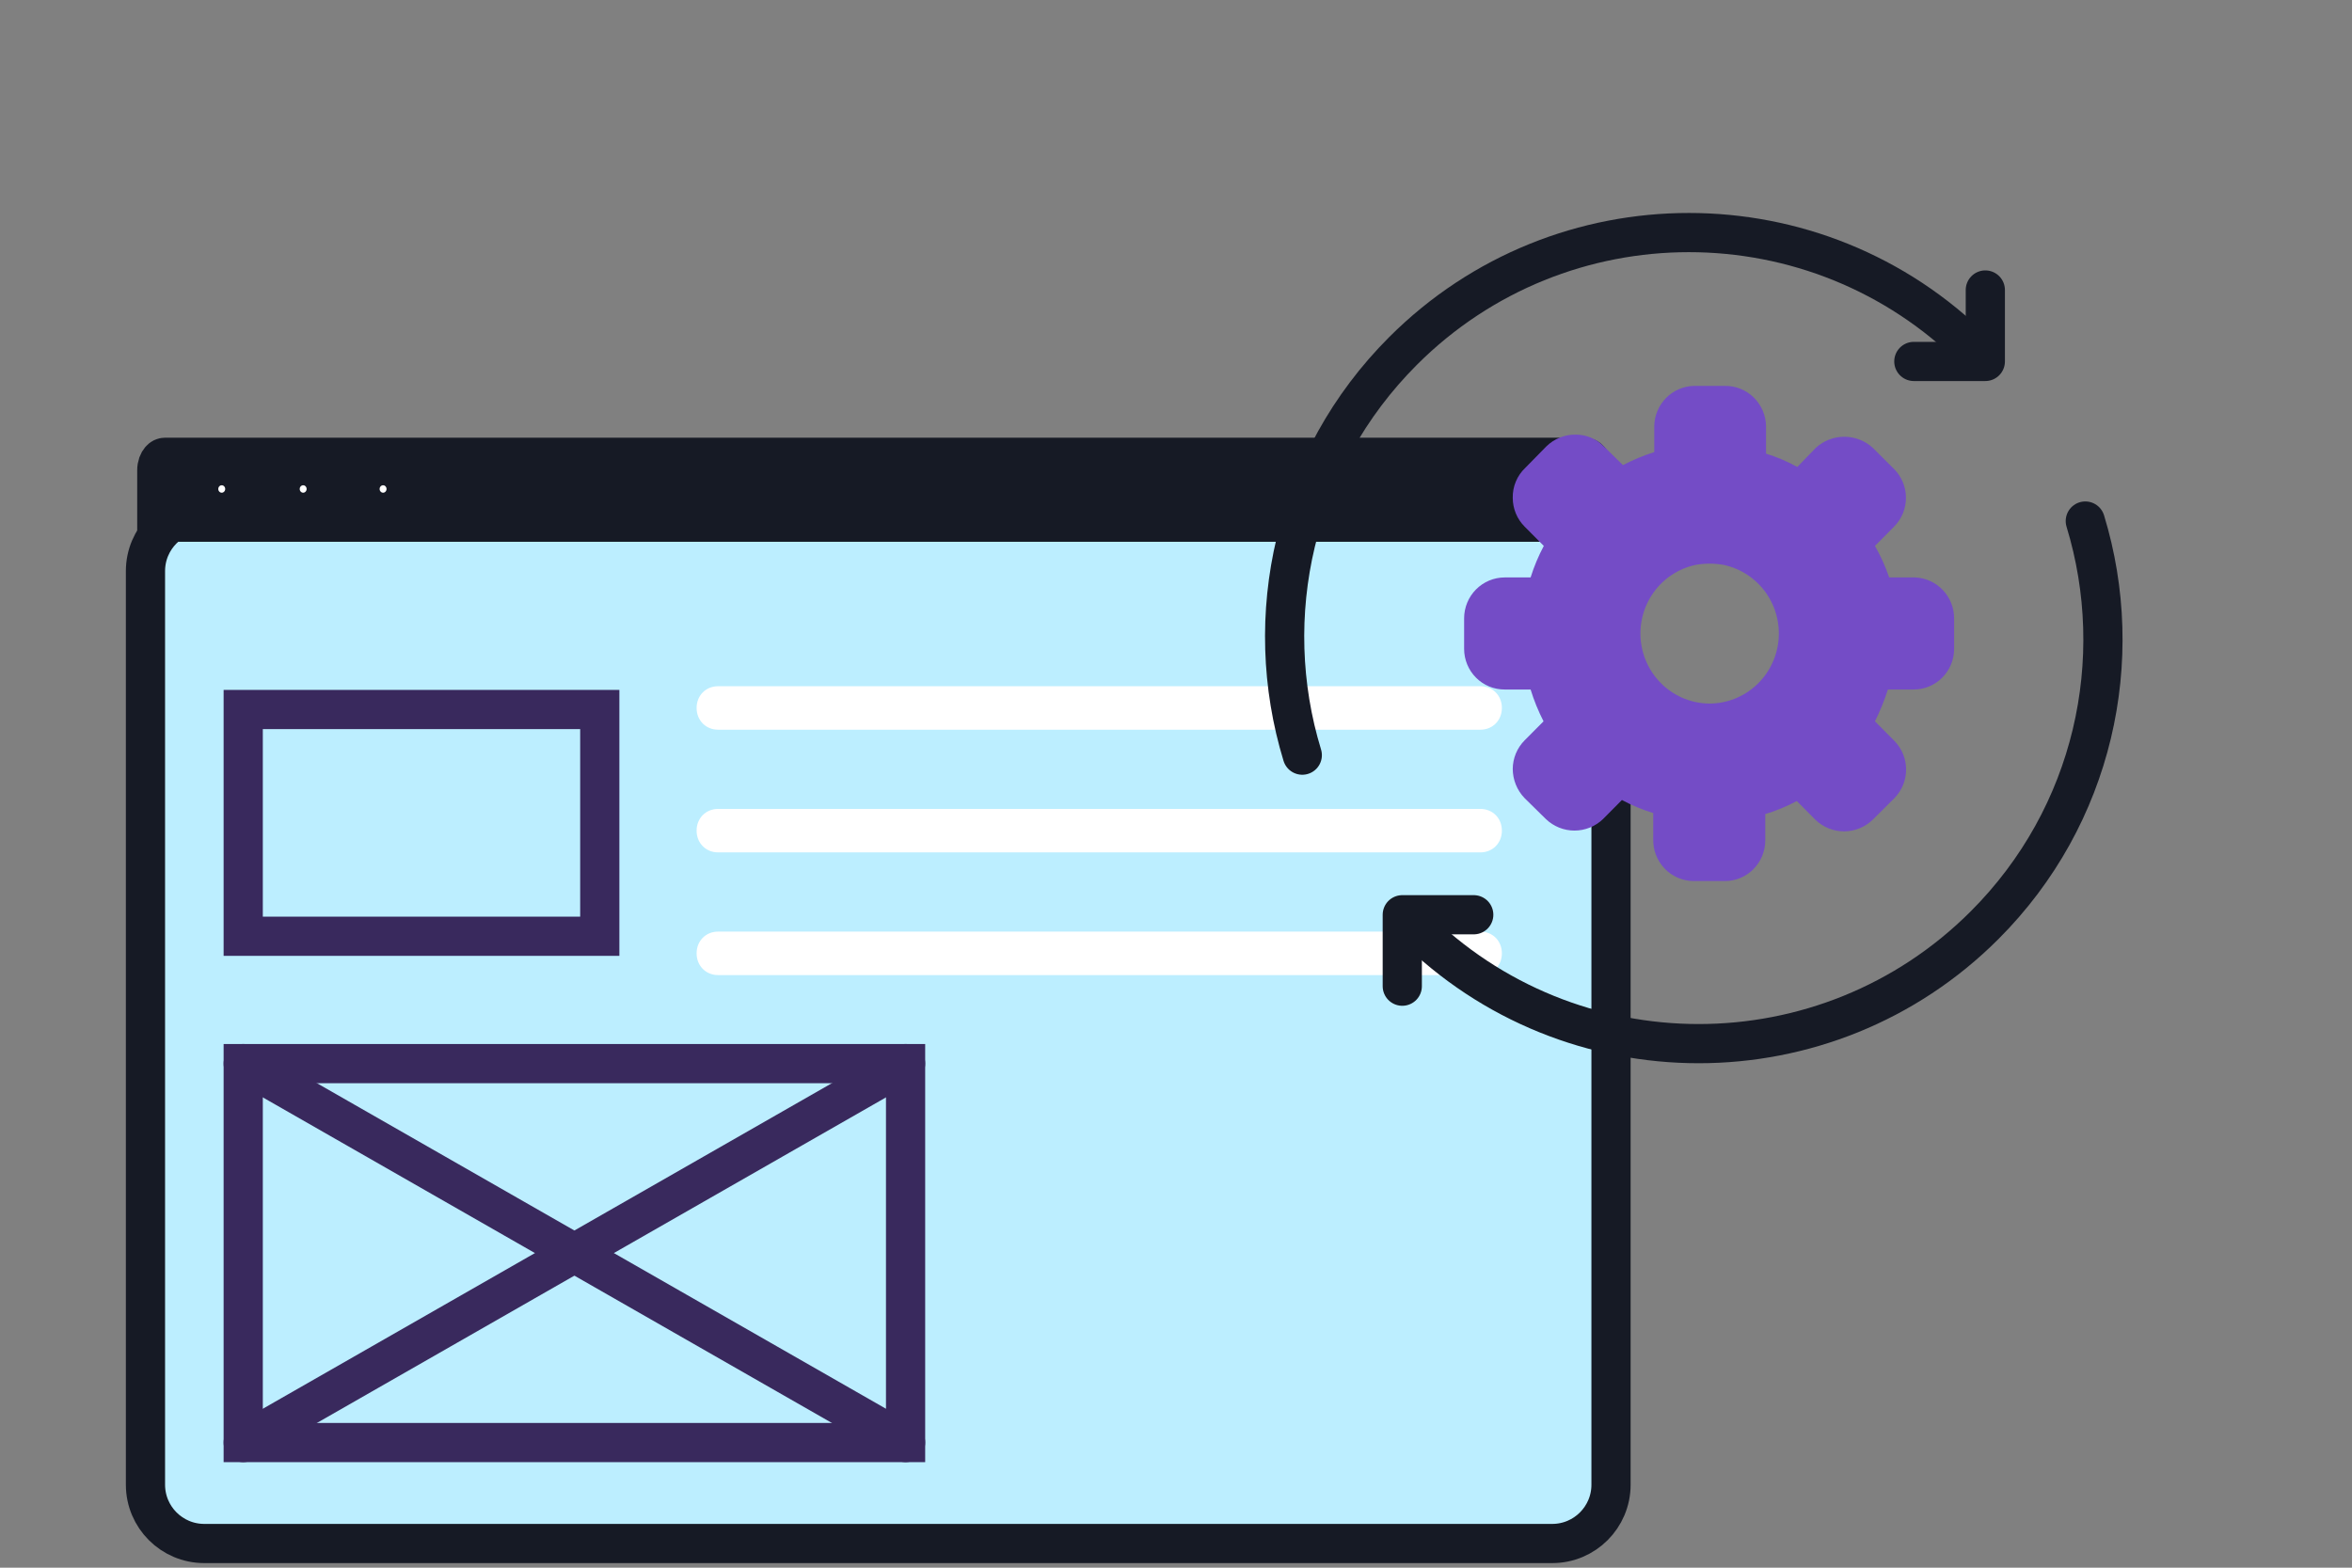 <?xml version="1.0" encoding="UTF-8"?> <svg xmlns="http://www.w3.org/2000/svg" width="120" height="80" viewBox="0 0 120 80" fill="none"><rect x="0" y="0" width="120" height="80" fill="#808080" stroke="none"/> <path d="M79.195 26.142H10.422C8.766 26.142 7.422 27.485 7.422 29.142V75.766C7.422 77.422 8.766 78.766 10.422 78.766H79.195C80.852 78.766 82.195 77.422 82.195 75.766V29.142C82.195 27.485 80.852 26.142 79.195 26.142Z" fill="#BCEEFF" stroke="#161A25" stroke-width="2" stroke-miterlimit="10" stroke-linecap="round"></path> <path d="M81.273 24.002V26.647H8V24.002C8 23.745 8.084 23.565 8.171 23.464C8.254 23.366 8.339 23.337 8.411 23.337H80.862C80.934 23.337 81.019 23.366 81.103 23.464C81.189 23.565 81.273 23.745 81.273 24.002Z" fill="#161A25" stroke="#161A25" stroke-width="2"></path> <path d="M11.313 26.142C11.962 26.142 12.489 25.609 12.489 24.953C12.489 24.296 11.962 23.764 11.313 23.764C10.663 23.764 10.137 24.296 10.137 24.953C10.137 25.609 10.663 26.142 11.313 26.142Z" fill="white" stroke="#161A25" stroke-width="2" stroke-miterlimit="10" stroke-linecap="round"></path> <path d="M15.468 26.142C16.118 26.142 16.644 25.609 16.644 24.953C16.644 24.296 16.118 23.764 15.468 23.764C14.819 23.764 14.292 24.296 14.292 24.953C14.292 25.609 14.819 26.142 15.468 26.142Z" fill="white" stroke="#161A25" stroke-width="2" stroke-miterlimit="10" stroke-linecap="round"></path> <path d="M19.545 26.142C20.195 26.142 20.721 25.609 20.721 24.953C20.721 24.296 20.195 23.764 19.545 23.764C18.896 23.764 18.369 24.296 18.369 24.953C18.369 25.609 18.896 26.142 19.545 26.142Z" fill="white" stroke="#161A25" stroke-width="2" stroke-miterlimit="10" stroke-linecap="round"></path> <path d="M75.529 49.759H36.638C36.011 49.759 35.541 49.283 35.541 48.649C35.541 48.015 36.011 47.54 36.638 47.54H75.529C76.157 47.54 76.627 48.015 76.627 48.649C76.627 49.283 76.157 49.759 75.529 49.759Z" fill="white"></path> <path d="M75.529 37.237H36.638C36.011 37.237 35.541 36.761 35.541 36.127C35.541 35.493 36.011 35.018 36.638 35.018H75.529C76.157 35.018 76.627 35.493 76.627 36.127C76.627 36.761 76.157 37.237 75.529 37.237Z" fill="white"></path> <path d="M75.529 43.498H36.638C36.011 43.498 35.541 43.022 35.541 42.388C35.541 41.754 36.011 41.279 36.638 41.279H75.529C76.157 41.279 76.627 41.754 76.627 42.388C76.627 43.022 76.157 43.498 75.529 43.498Z" fill="white"></path> <path d="M30.601 36.206H12.409V47.777H30.601V36.206Z" stroke="#39295D" stroke-width="2" stroke-miterlimit="10" stroke-linecap="round"></path> <path d="M12.409 54.276L46.203 73.614" stroke="#39295D" stroke-width="2" stroke-miterlimit="10" stroke-linecap="round"></path> <path d="M46.203 54.276L12.409 73.614" stroke="#39295D" stroke-width="2" stroke-miterlimit="10" stroke-linecap="round"></path> <path d="M46.203 54.276H12.409V73.614H46.203V54.276Z" stroke="#39295D" stroke-width="2" stroke-miterlimit="10" stroke-linecap="round"></path> <path d="M97.707 29.467H96.387C96.195 28.909 95.952 28.37 95.661 27.858L96.637 26.874C96.829 26.681 96.982 26.452 97.086 26.2C97.189 25.948 97.243 25.677 97.243 25.404C97.243 25.131 97.189 24.861 97.086 24.609C96.982 24.357 96.829 24.128 96.637 23.935L95.555 22.858C95.156 22.491 94.636 22.288 94.097 22.288C93.557 22.288 93.037 22.491 92.638 22.858L91.701 23.828C91.193 23.548 90.657 23.321 90.104 23.15V21.74C90.093 21.189 89.867 20.664 89.473 20.28C89.08 19.897 88.552 19.685 88.005 19.692H86.421C85.887 19.706 85.379 19.927 85.003 20.308C84.627 20.69 84.411 21.203 84.401 21.74V23.07C83.851 23.245 83.316 23.467 82.804 23.735L81.828 22.778C81.638 22.585 81.411 22.432 81.162 22.33C80.912 22.227 80.645 22.176 80.376 22.179C79.824 22.175 79.293 22.39 78.897 22.778L77.828 23.868C77.618 24.064 77.451 24.303 77.34 24.57C77.228 24.835 77.174 25.122 77.181 25.411C77.182 25.683 77.235 25.953 77.34 26.204C77.444 26.455 77.596 26.683 77.788 26.874L78.765 27.858C78.492 28.372 78.266 28.911 78.092 29.467H76.772C76.222 29.467 75.695 29.687 75.307 30.079C74.918 30.47 74.7 31.002 74.7 31.555V33.111C74.7 33.385 74.753 33.656 74.858 33.908C74.962 34.161 75.115 34.39 75.308 34.583C75.5 34.776 75.729 34.928 75.98 35.032C76.231 35.135 76.501 35.188 76.772 35.186H78.092C78.264 35.745 78.485 36.288 78.752 36.809L77.788 37.779C77.402 38.167 77.183 38.693 77.181 39.242C77.185 39.793 77.397 40.321 77.775 40.718L78.871 41.796C79.264 42.174 79.786 42.385 80.329 42.385C80.873 42.385 81.395 42.174 81.788 41.796L82.751 40.825C83.261 41.099 83.796 41.321 84.349 41.49V42.82C84.342 43.098 84.39 43.376 84.491 43.635C84.592 43.895 84.743 44.131 84.937 44.331C85.13 44.53 85.361 44.689 85.615 44.797C85.87 44.905 86.144 44.961 86.421 44.961H88.005C88.276 44.961 88.545 44.907 88.796 44.802C89.047 44.697 89.274 44.543 89.466 44.349C89.657 44.154 89.808 43.924 89.911 43.671C90.014 43.418 90.066 43.147 90.064 42.873V41.543C90.621 41.374 91.16 41.152 91.674 40.878L92.625 41.836C93.018 42.214 93.54 42.425 94.083 42.425C94.627 42.425 95.149 42.214 95.542 41.836L96.651 40.732C97.034 40.343 97.25 39.817 97.25 39.269C97.25 38.721 97.034 38.195 96.651 37.806L95.661 36.809C95.922 36.286 96.143 35.743 96.321 35.186H97.641C98.187 35.186 98.71 34.967 99.097 34.578C99.483 34.189 99.7 33.661 99.7 33.111V31.555C99.7 31.015 99.493 30.496 99.121 30.106C98.749 29.717 98.242 29.488 97.707 29.467ZM87.226 35.904C86.351 35.899 85.508 35.569 84.86 34.977C84.212 34.384 83.804 33.572 83.714 32.695C83.624 31.817 83.858 30.938 84.373 30.224C84.887 29.511 85.644 29.014 86.5 28.829C86.74 28.786 86.983 28.764 87.226 28.762C87.469 28.764 87.712 28.786 87.952 28.829C88.808 29.014 89.565 29.511 90.08 30.224C90.594 30.938 90.828 31.817 90.738 32.695C90.648 33.572 90.24 34.384 89.592 34.977C88.944 35.569 88.101 35.899 87.226 35.904Z" fill="#744CC6"></path> <path d="M72.082 47.216C80.137 55.271 93.197 55.271 101.252 47.216C106.835 41.634 108.548 33.647 106.393 26.589" stroke="#161A25" stroke-width="2" stroke-linecap="round"></path> <path d="M71.545 50.326V46.68H75.191" stroke="#161A25" stroke-width="2" stroke-linecap="round" stroke-linejoin="round"></path> <path d="M100.754 17.909C92.699 9.854 79.639 9.854 71.584 17.909C66.001 23.492 64.287 31.478 66.443 38.536" stroke="#161A25" stroke-width="2" stroke-linecap="round"></path> <path d="M101.292 14.799V18.445H97.645" stroke="#161A25" stroke-width="2" stroke-linecap="round" stroke-linejoin="round"></path> </svg> 